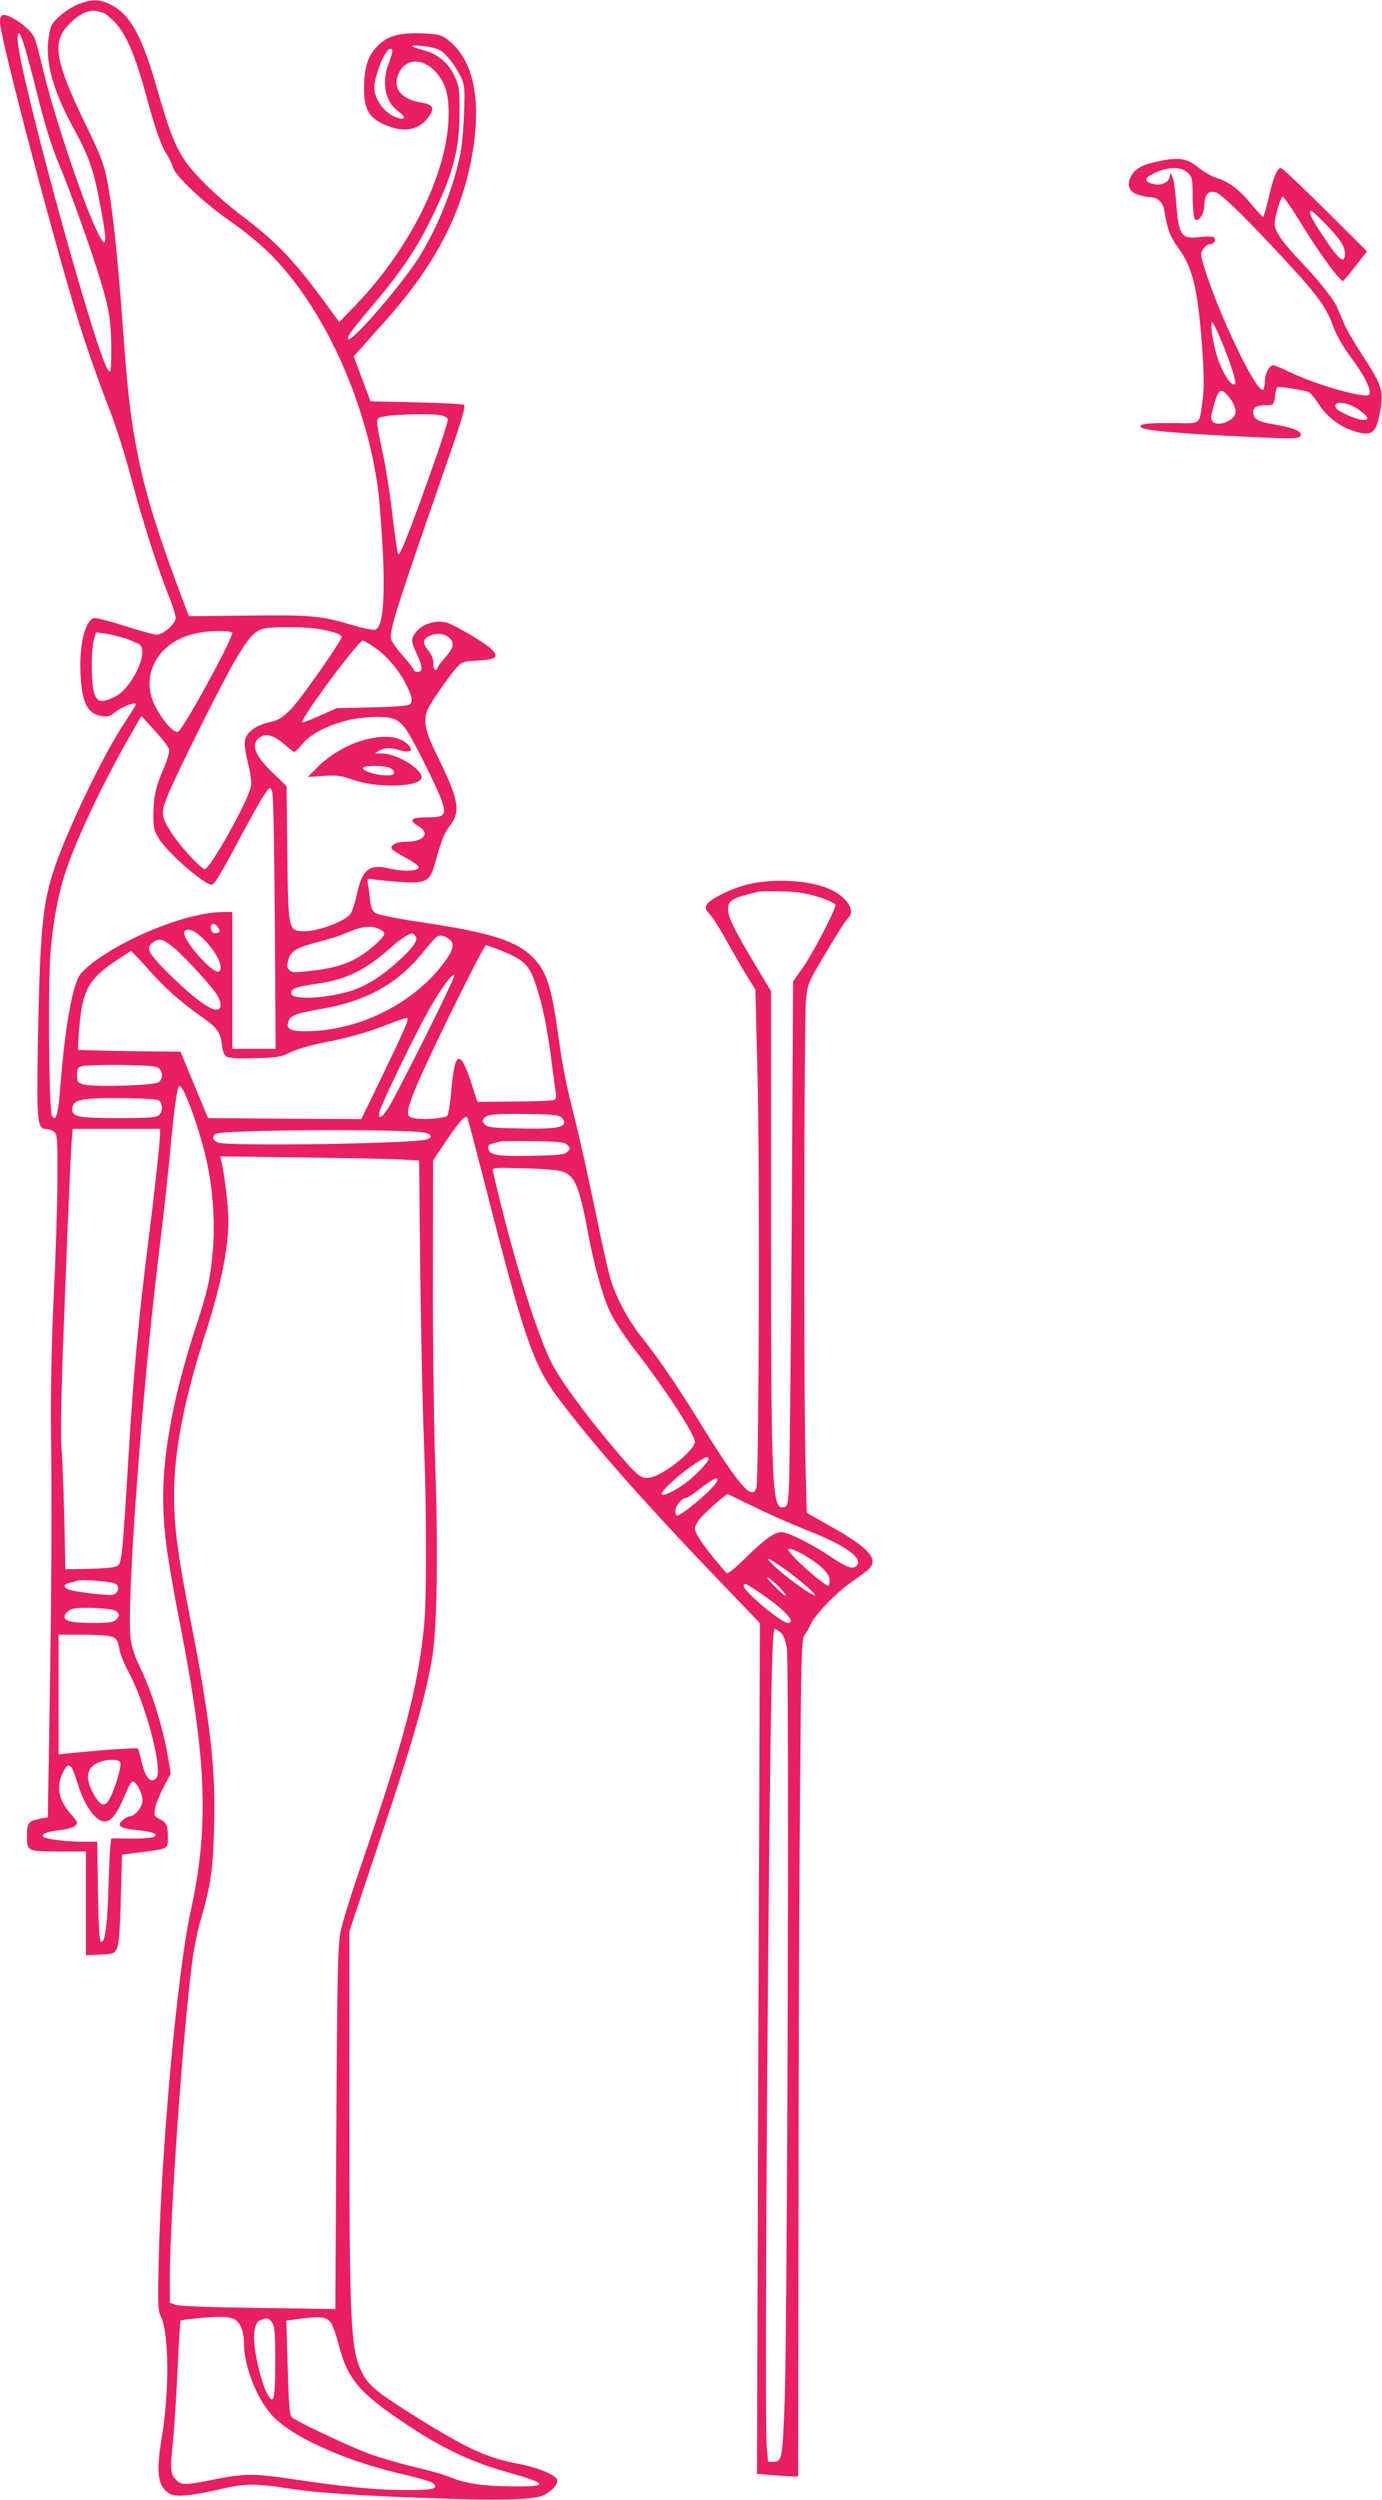 <?xml version="1.0" standalone="no"?>
<!DOCTYPE svg PUBLIC "-//W3C//DTD SVG 20010904//EN"
 "http://www.w3.org/TR/2001/REC-SVG-20010904/DTD/svg10.dtd">
<svg version="1.0" xmlns="http://www.w3.org/2000/svg"
 width="708pt" height="1280pt" viewBox="0 0 708 1280"
 preserveAspectRatio="xMidYMid meet">
<g transform="translate(0,1280) scale(0.1,-0.1)"
fill="#e91e63" stroke="none">
<path d="M403 12779 c-29 -11 -73 -39 -98 -62 -41 -38 -47 -49 -55 -104 -20
-122 18 -266 118 -453 94 -173 112 -227 152 -445 33 -180 24 -201 -33 -77 -75
165 -216 590 -268 812 -16 69 -35 137 -41 153 -13 33 -64 80 -120 108 -44 22
-58 16 -58 -25 0 -67 220 -914 376 -1445 50 -169 114 -356 192 -557 28 -72 74
-219 102 -325 57 -216 133 -454 191 -602 22 -53 39 -108 39 -121 0 -30 -64
-86 -97 -86 -12 0 -86 20 -164 45 -78 25 -149 43 -158 40 -47 -14 -77 -144
-68 -295 7 -141 36 -195 110 -207 29 -4 42 -1 66 20 30 25 98 53 107 44 3 -2
-22 -44 -55 -93 -104 -154 -284 -526 -357 -734 -66 -191 -79 -320 -90 -910 -7
-390 -3 -440 39 -440 13 0 32 -6 43 -14 18 -14 19 -28 18 -258 -1 -134 -9
-398 -19 -588 -10 -208 -15 -460 -14 -635 5 -452 3 -882 -7 -1480 l-9 -550
-47 -9 c-53 -10 -61 -23 -60 -94 1 -70 6 -72 163 -72 l139 0 0 -265 0 -266 72
3 c69 3 73 4 87 32 10 22 16 93 20 255 l6 225 97 12 c141 18 138 17 138 74 0
63 -6 78 -42 96 -27 14 -30 19 -24 52 3 20 22 69 43 109 l38 73 -17 97 c-24
139 -81 322 -134 432 -33 67 -49 114 -55 163 -22 173 60 1283 146 1978 19 151
43 374 55 495 23 250 38 355 50 355 23 0 105 -230 140 -390 31 -142 43 -320
30 -456 -13 -147 -27 -207 -91 -402 -105 -322 -162 -616 -163 -847 -1 -170 17
-304 90 -680 134 -688 145 -1022 50 -1455 -67 -307 -149 -1196 -163 -1781 -5
-230 -4 -259 11 -290 42 -83 44 -388 5 -617 -30 -181 -22 -250 36 -288 33 -21
103 -16 265 21 127 30 182 30 365 1 135 -20 334 -34 702 -47 355 -13 532 -9
583 13 46 20 82 60 74 81 -9 26 -101 63 -195 81 -162 30 -265 77 -528 241
-196 123 -244 161 -275 224 -60 120 -66 238 -66 1350 l0 913 164 492 c163 484
231 725 262 921 23 148 29 542 14 962 -7 203 -13 639 -12 970 l1 602 72 107
c64 94 92 125 103 113 2 -2 47 -175 101 -384 184 -726 237 -881 357 -1043 174
-234 432 -528 832 -945 l209 -218 -8 -2178 -7 -2178 77 -6 c43 -4 91 -7 106
-7 l28 0 2 1393 c0 765 4 1730 8 2143 5 656 8 754 21 770 9 11 23 35 32 55 23
51 129 162 208 217 36 25 75 54 88 65 57 51 7 109 -186 218 l-129 73 -6 230
c-10 349 -8 2299 2 2397 9 85 11 88 105 246 52 88 102 166 111 173 36 30 5 92
-68 134 -94 55 -282 72 -432 41 -82 -17 -204 -75 -223 -105 -11 -19 -10 -25
17 -55 16 -18 55 -80 86 -137 32 -57 77 -135 101 -174 l44 -71 11 -449 c12
-464 7 -2060 -6 -2101 -22 -70 -86 5 -298 347 -120 193 -207 320 -291 425 -64
80 -124 190 -155 285 -12 36 -47 189 -77 340 -31 151 -78 363 -104 470 -55
222 -63 262 -91 455 -35 249 -60 324 -131 395 -84 84 -223 127 -577 179 -114
17 -214 37 -227 46 -17 11 -24 27 -29 72 -3 32 -8 69 -11 82 -5 23 -3 24 38
17 24 -3 84 -9 133 -12 122 -9 148 4 170 84 38 135 50 166 82 207 54 72 43
132 -67 355 -62 127 -73 176 -50 235 12 31 102 162 146 213 30 34 34 35 113
40 93 5 109 18 70 57 -33 33 -185 123 -230 137 -52 15 -121 -5 -154 -44 -31
-37 -31 -50 0 -116 31 -66 32 -92 5 -92 -11 0 -20 4 -20 10 0 5 -25 37 -55 71
-31 34 -58 73 -61 86 -11 43 23 149 305 960 59 171 77 234 68 240 -7 4 -117
10 -246 13 l-233 5 -43 115 -43 115 42 47 c22 25 76 86 120 135 267 299 404
571 452 895 38 260 -8 450 -133 545 -32 25 -47 28 -122 32 -123 5 -184 -11
-235 -63 -52 -51 -71 -111 -71 -221 0 -104 24 -146 103 -182 99 -46 181 -31
231 43 29 42 19 59 -42 69 -107 18 -151 79 -112 155 38 73 123 73 189 0 52
-58 70 -130 63 -255 -16 -282 -202 -651 -469 -931 l-90 -93 -71 97 c-160 219
-252 315 -429 448 -57 43 -144 118 -193 168 -123 123 -157 191 -236 467 -83
293 -143 400 -252 450 -53 24 -89 23 -154 -2z m124 -44 c12 -3 42 -28 67 -55
55 -62 100 -169 151 -355 50 -185 80 -272 110 -316 13 -21 27 -50 31 -66 10
-42 163 -186 290 -273 60 -41 144 -109 187 -150 287 -272 519 -776 577 -1250
5 -47 14 -169 20 -272 14 -268 1 -408 -37 -422 -9 -4 -62 7 -117 23 -164 49
-214 53 -539 49 l-299 -3 -25 65 c-130 342 -195 550 -237 760 -36 179 -52 316
-76 645 -25 353 -54 626 -81 760 -16 83 -34 131 -109 285 -137 283 -163 383
-124 466 20 42 87 101 129 113 30 9 40 8 82 -4z m-394 -197 c14 -51 38 -140
52 -198 47 -186 76 -283 117 -380 52 -122 167 -444 212 -593 46 -151 56 -216
56 -362 -1 -109 -2 -118 -16 -100 -64 85 -464 1546 -464 1696 0 54 17 29 43
-63z m2117 7 c35 -18 84 -81 113 -144 18 -40 19 -59 14 -185 -2 -78 -12 -177
-22 -220 -40 -189 -139 -420 -242 -563 -116 -162 -314 -385 -329 -370 -9 9 13
41 109 154 168 199 242 308 329 490 102 212 132 332 132 518 1 120 -2 135 -26
187 -30 64 -85 111 -152 129 -78 21 -84 30 -18 24 34 -2 76 -12 92 -20z m-240
-7 c0 -7 -9 -37 -20 -66 -36 -96 -16 -195 49 -241 38 -28 41 -46 4 -36 -66 16
-126 93 -125 158 2 67 56 197 82 197 6 0 10 -6 10 -12z m248 -1864 c17 -3 33
-12 36 -19 5 -13 -76 -249 -186 -544 -46 -121 -64 -159 -69 -145 -4 10 -17
100 -29 199 -11 99 -32 234 -46 300 -43 207 -44 192 7 203 50 11 241 15 287 6z
m-628 -1094 c72 -12 120 -28 120 -41 0 -21 -210 -320 -259 -370 -48 -47 -65
-57 -114 -68 -66 -15 -113 -49 -122 -91 -4 -18 2 -64 15 -116 14 -57 20 -98
15 -122 -13 -72 -209 -422 -236 -422 -18 0 -122 112 -167 180 -56 86 -59 105
-27 187 40 103 285 594 353 708 65 109 94 141 138 155 41 12 207 12 284 0z
m-440 -20 c0 -36 -253 -498 -278 -507 -21 -9 -83 62 -119 135 -79 162 22 333
220 371 61 13 177 13 177 1z m-545 -30 c32 -11 64 -25 71 -31 48 -40 -43 -227
-130 -268 -65 -30 -84 -28 -102 14 -17 41 -19 221 -3 279 l11 38 48 -6 c26 -4
74 -15 105 -26z m1658 3 c26 -25 21 -51 -23 -100 -22 -25 -40 -50 -40 -54 0
-5 -4 -9 -10 -9 -5 0 -10 15 -10 34 0 22 -9 45 -25 64 -33 40 -31 60 8 77 36
16 73 12 100 -12z m-390 -44 c64 -42 130 -118 166 -191 34 -67 38 -90 18 -106
-7 -6 -88 -12 -192 -14 l-180 -4 -83 -37 c-46 -21 -88 -37 -93 -35 -19 6 286
418 310 418 4 0 29 -14 54 -31z m-1047 -525 c3 -13 -7 -50 -24 -90 -43 -99
-55 -149 -56 -239 -1 -70 2 -86 26 -126 43 -72 233 -239 273 -239 13 0 49 59
155 260 46 85 96 175 113 199 30 44 30 44 41 20 6 -15 11 -253 14 -671 l4
-648 -111 0 -111 0 0 350 0 350 -50 0 c-160 0 -455 -111 -637 -239 -39 -27
-80 -63 -92 -80 -40 -55 -79 -277 -101 -566 -12 -152 -23 -193 -44 -158 -16
26 -21 696 -6 853 13 149 42 297 77 400 58 171 180 429 316 670 l71 124 68
-74 c38 -41 71 -84 74 -96z m1153 155 c19 -7 44 -29 63 -56 38 -57 161 -302
182 -366 24 -71 14 -82 -75 -82 -85 0 -98 -14 -44 -46 61 -36 26 -79 -66 -79
-49 0 -83 -18 -71 -37 4 -7 37 -27 72 -46 36 -18 65 -40 65 -48 0 -20 -79 -23
-155 -5 -101 23 -136 -7 -164 -143 -9 -41 -24 -83 -33 -94 -37 -41 -182 -91
-248 -85 -67 5 -69 13 -73 403 l-4 340 -69 66 c-100 96 -119 157 -59 189 29
15 66 2 117 -41 24 -22 47 -39 51 -39 4 0 24 19 43 43 42 49 119 90 222 117
81 21 198 26 246 9z m2179 -913 c47 -16 82 -32 82 -40 0 -25 -113 -242 -164
-316 l-53 -75 -7 -1260 c-5 -693 -11 -1298 -15 -1345 -5 -78 -8 -85 -28 -88
-58 -8 -63 95 -63 1463 l0 1180 -81 135 c-108 180 -139 243 -139 284 0 47 20
58 155 90 11 3 67 3 125 2 80 -3 125 -10 188 -30z m-3080 -156 c10 -17 10 -21
-2 -26 -21 -8 -36 3 -36 27 0 25 22 24 38 -1z m835 -12 c25 -13 21 -26 -20
-65 -98 -90 -180 -126 -332 -143 -91 -11 -105 -10 -119 3 -13 14 -14 22 -4 55
14 45 42 61 164 92 45 12 98 29 118 37 98 43 141 48 193 21z m-929 -29 c75
-65 125 -157 100 -182 -27 -26 -199 170 -179 203 12 19 44 10 79 -21z m1103 0
c19 -19 -8 -59 -86 -130 -82 -75 -161 -125 -235 -150 -126 -41 -308 -51 -314
-17 -5 25 25 36 137 52 143 20 246 70 368 180 45 41 97 76 114 76 3 0 10 -5
16 -11z m171 -15 c33 -23 27 -55 -21 -120 -157 -213 -441 -354 -712 -354 -83
0 -102 12 -86 53 11 29 37 38 172 62 225 39 385 128 509 281 36 44 69 82 75
86 16 12 39 9 63 -8z m-1412 -43 c49 -39 166 -164 217 -232 15 -20 27 -48 27
-62 0 -66 -96 -9 -262 154 -107 106 -122 133 -88 161 32 26 52 23 106 -21z
m1691 -22 c113 -47 137 -73 172 -183 32 -101 53 -201 76 -376 8 -63 18 -133
21 -156 5 -32 3 -42 -10 -47 -8 -3 -100 -7 -203 -7 l-187 -2 -28 86 c-61 190
-89 180 -107 -38 -5 -59 -14 -113 -20 -119 -13 -13 -119 -22 -166 -13 -31 6
-35 11 -35 37 0 16 25 87 56 157 93 211 332 692 344 692 6 0 45 -14 87 -31z
m-1827 -81 c85 -98 177 -181 277 -250 85 -59 102 -82 110 -149 4 -35 12 -53
26 -60 12 -7 69 -10 146 -7 113 3 132 6 181 31 31 15 103 36 160 47 138 27
236 55 343 97 48 20 91 33 94 30 8 -8 -18 -67 -137 -313 l-99 -204 -393 2
-392 3 -71 170 -70 170 -260 3 c-142 2 -261 5 -264 7 -2 3 0 58 6 123 16 180
47 238 181 329 43 29 80 53 83 53 3 0 39 -37 79 -82z m1427 -360 c-86 -172
-170 -334 -187 -360 -33 -53 -56 -64 -46 -21 10 38 132 294 223 467 71 135
147 245 161 232 3 -3 -65 -146 -151 -318z m-1364 -157 c22 -17 22 -55 0 -72
-19 -17 -328 -26 -383 -12 -32 9 -35 12 -35 49 0 35 3 39 30 46 17 3 107 6
201 5 128 -2 175 -5 187 -16z m7 -171 c15 -23 12 -56 -7 -71 -12 -11 -60 -14
-207 -14 -199 0 -236 7 -236 43 1 53 38 61 263 59 146 -2 179 -5 187 -17z
m2054 -79 c9 -7 16 -20 16 -27 0 -28 -53 -36 -222 -32 -141 2 -170 6 -184 20
-14 14 -15 20 -5 32 17 21 54 24 227 22 109 -1 156 -6 168 -15z m-2054 -86 c0
-42 -29 -304 -60 -550 -47 -369 -76 -673 -100 -1075 -36 -591 -35 -578 -69
-592 -14 -5 -78 -10 -141 -11 l-115 -2 -6 275 c-4 151 -10 307 -14 346 -4 39
-2 222 4 405 16 457 40 1047 47 1147 l6 82 224 0 224 0 0 -25z m1353 6 c40 -8
45 -27 10 -36 -87 -21 -993 -35 -1063 -16 -30 8 -38 35 -13 46 46 21 971 25
1066 6z m734 -64 c16 -16 16 -18 0 -34 -15 -15 -41 -18 -176 -21 -179 -4 -224
3 -229 36 -3 16 3 23 25 28 15 3 33 8 38 10 6 2 81 2 168 1 133 -2 160 -5 174
-20z m-871 -73 l111 -6 6 -576 c4 -318 12 -707 19 -867 14 -376 14 -799 0
-946 -32 -312 -100 -571 -317 -1205 -53 -153 -103 -315 -111 -359 -13 -68 -17
-224 -21 -1004 l-5 -924 -397 6 c-246 3 -406 9 -423 16 l-28 11 0 127 c0 310
69 1283 116 1628 8 61 26 150 40 198 55 188 65 261 71 488 8 299 -20 540 -122
1059 -60 309 -75 414 -82 565 -11 244 39 523 157 890 82 255 120 439 120 590
0 65 -21 241 -36 299 l-6 25 399 -5 c219 -3 448 -7 509 -10z m857 -67 c53 -23
78 -86 117 -297 32 -174 75 -330 114 -415 20 -42 73 -124 118 -183 158 -202
318 -447 318 -484 0 -44 -162 -173 -231 -184 -45 -8 -65 9 -190 158 -160 191
-279 356 -320 443 -84 178 -203 572 -294 969 -4 18 4 18 163 14 123 -4 177 -9
205 -21z m737 -1467 c0 -16 -68 -87 -120 -125 -59 -44 -120 -70 -120 -53 0 17
93 102 164 149 60 40 76 46 76 29z m41 -119 c-22 -39 -177 -171 -203 -171 -5
0 -8 10 -8 23 0 26 33 67 54 67 7 0 42 23 76 50 65 52 99 65 81 31z m187 -124
c70 -35 193 -89 273 -121 196 -76 291 -142 259 -181 -19 -23 -49 -13 -134 44
-83 56 -198 116 -242 125 -38 8 -88 -26 -206 -142 -47 -46 -81 -72 -86 -67
-110 127 -162 201 -162 230 0 11 13 34 28 52 24 29 131 123 139 123 2 0 61
-29 131 -63z m268 -253 c82 -49 124 -92 124 -126 0 -15 -3 -28 -7 -28 -12 0
-108 79 -163 134 -43 45 -50 56 -34 56 11 0 47 -16 80 -36z m-133 -49 c72 -47
189 -146 182 -153 -7 -8 -129 78 -195 137 -64 59 -59 65 13 16z m2 -114 c21
-23 35 -41 29 -41 -5 0 -32 23 -59 51 -28 28 -41 47 -30 41 11 -6 38 -29 60
-51z m-3399 17 c18 -17 9 -45 -16 -53 -21 -7 -193 13 -227 26 -31 12 -29 27 5
35 15 3 32 8 37 10 26 10 188 -4 201 -18z m3305 -49 c120 -82 181 -149 135
-149 -33 0 -226 162 -226 189 0 19 14 13 91 -40z m-3307 -88 c20 -17 20 -25 0
-45 -12 -13 -39 -16 -123 -16 -119 0 -156 13 -135 47 6 10 22 21 35 25 40 12
205 4 223 -11z m3404 -109 c16 -13 25 -35 33 -82 13 -78 3 -3447 -11 -3850
-11 -296 -14 -315 -56 -315 l-29 0 -7 80 c-9 88 -3 1500 12 2985 10 922 16
1200 29 1200 3 0 16 -8 29 -18z m-3418 -25 c19 -10 26 -23 31 -58 4 -26 25
-80 48 -121 63 -115 135 -346 148 -473 4 -49 2 -63 -11 -74 -26 -22 -53 11
-70 86 -8 36 -17 67 -20 70 -5 5 -201 -8 -348 -24 l-58 -6 0 307 0 306 128 0
c82 0 136 -5 152 -13z m36 -641 c7 -18 -20 -115 -48 -173 -27 -59 -50 -57 -88
10 -46 80 -38 136 23 162 43 19 106 19 113 1z m-248 -28 c5 -7 19 -45 31 -83
23 -80 68 -156 105 -180 48 -32 85 1 135 122 15 37 32 68 39 71 17 5 52 -58
52 -96 0 -34 -39 -82 -65 -82 -7 0 -23 -9 -36 -19 -35 -29 -13 -44 77 -52 81
-8 112 -22 78 -36 -10 -4 -63 -8 -116 -7 l-98 1 -4 -31 c-3 -17 -7 -114 -10
-216 -5 -199 -20 -300 -40 -280 -7 7 -12 90 -14 260 l-4 250 -82 0 c-78 0
-183 14 -195 25 -13 13 23 28 83 34 39 4 73 14 82 23 14 14 12 20 -24 61 -65
75 -76 142 -36 219 16 31 26 35 42 16z m817 -2817 c40 -8 65 -58 65 -131 0
-111 61 -271 137 -360 100 -116 387 -245 703 -315 63 -15 121 -32 129 -40 29
-28 1 -35 -137 -35 -147 0 -304 15 -575 55 -208 31 -250 31 -407 0 -156 -31
-171 -31 -200 0 -28 30 -29 48 -12 215 6 63 16 223 22 355 6 131 13 241 15
243 5 5 146 19 195 19 19 1 49 -2 65 -6z m507 -19 c9 -9 29 -62 43 -117 45
-176 106 -248 345 -407 185 -124 341 -197 519 -246 211 -59 216 -75 26 -73
-146 1 -238 14 -315 46 -31 13 -114 37 -186 53 -71 17 -175 47 -230 67 -100
37 -365 161 -396 186 -15 12 -18 45 -24 256 l-7 241 44 6 c125 17 154 15 181
-12z m-298 -4 c13 -18 16 -55 16 -198 0 -174 -6 -214 -27 -188 -20 25 -32 56
-52 129 -40 152 -39 252 2 269 34 14 45 12 61 -12z"/>
<path d="M1876 9014 c-85 -20 -184 -77 -245 -138 l-54 -54 80 5 c68 5 89 2
156 -21 127 -44 347 -35 347 14 0 45 -131 123 -204 122 -40 -1 -41 0 -16 13
31 18 61 18 112 3 51 -15 70 0 37 31 -44 41 -113 49 -213 25z m114 -143 c14
-4 26 -15 28 -24 3 -14 -5 -17 -42 -17 -55 0 -134 29 -114 41 15 10 92 10 128
0z"/>
<path d="M5939 11975 c-88 -18 -126 -39 -146 -80 -23 -47 -7 -80 44 -94 21 -6
47 -11 58 -11 35 0 64 -28 70 -68 16 -100 29 -133 74 -195 74 -102 100 -218
122 -542 8 -121 7 -185 -1 -242 -18 -122 -2 -111 -153 -109 -137 1 -187 -7
-156 -25 26 -14 184 -28 504 -44 245 -12 292 -12 304 -1 22 22 -25 45 -126 62
-89 14 -113 28 -113 65 0 24 18 34 65 34 39 0 40 1 46 42 3 24 8 46 12 50 6 6
105 -9 159 -23 9 -3 33 -31 53 -62 39 -62 102 -112 174 -137 99 -34 123 -16
143 108 15 100 7 125 -89 273 -43 66 -86 139 -96 164 -11 25 -27 64 -37 87
-20 44 -97 140 -190 238 -90 94 -130 152 -130 189 0 32 26 124 40 139 4 5 52
-65 106 -154 85 -138 187 -277 204 -278 3 0 31 34 64 76 l59 76 -215 214
c-118 117 -220 213 -226 213 -19 0 -40 -51 -63 -154 -12 -53 -25 -96 -29 -96
-4 0 -30 29 -60 65 -59 73 -115 115 -176 133 -23 7 -65 31 -93 53 -61 49 -101
55 -202 34z m146 -60 c23 -22 25 -31 25 -122 0 -54 5 -105 10 -113 16 -24 50
23 50 69 0 53 19 76 56 67 31 -7 152 -126 376 -368 147 -159 196 -227 228
-319 15 -43 47 -99 90 -158 74 -98 110 -175 93 -192 -21 -21 -275 52 -408 117
-39 19 -76 34 -82 34 -20 0 -43 -43 -43 -82 0 -20 -4 -40 -10 -43 -33 -20
-238 410 -304 638 -16 54 -16 61 -1 83 8 13 24 24 34 24 24 0 36 29 15 37 -8
3 -40 3 -70 -1 -94 -11 -106 8 -119 183 -4 52 -11 106 -17 120 l-11 26 -6 -24
c-8 -29 -47 -43 -88 -32 -35 9 -40 27 -11 43 79 45 156 50 193 13z m701 -257
c80 -82 104 -119 104 -158 0 -55 -31 -32 -107 84 -68 102 -84 136 -65 136 4 0
35 -28 68 -62z m-528 -605 c49 -120 78 -211 69 -219 -20 -20 -79 80 -101 174
-19 75 -26 142 -16 142 4 0 26 -44 48 -97z m29 -275 c27 -30 43 -62 43 -87 0
-43 -91 -81 -118 -48 -12 14 -9 33 15 110 16 52 30 58 60 25z m673 -75 c51
-36 58 -53 22 -53 -30 0 -126 42 -136 59 -26 41 53 37 114 -6z"/>
</g>
</svg>
